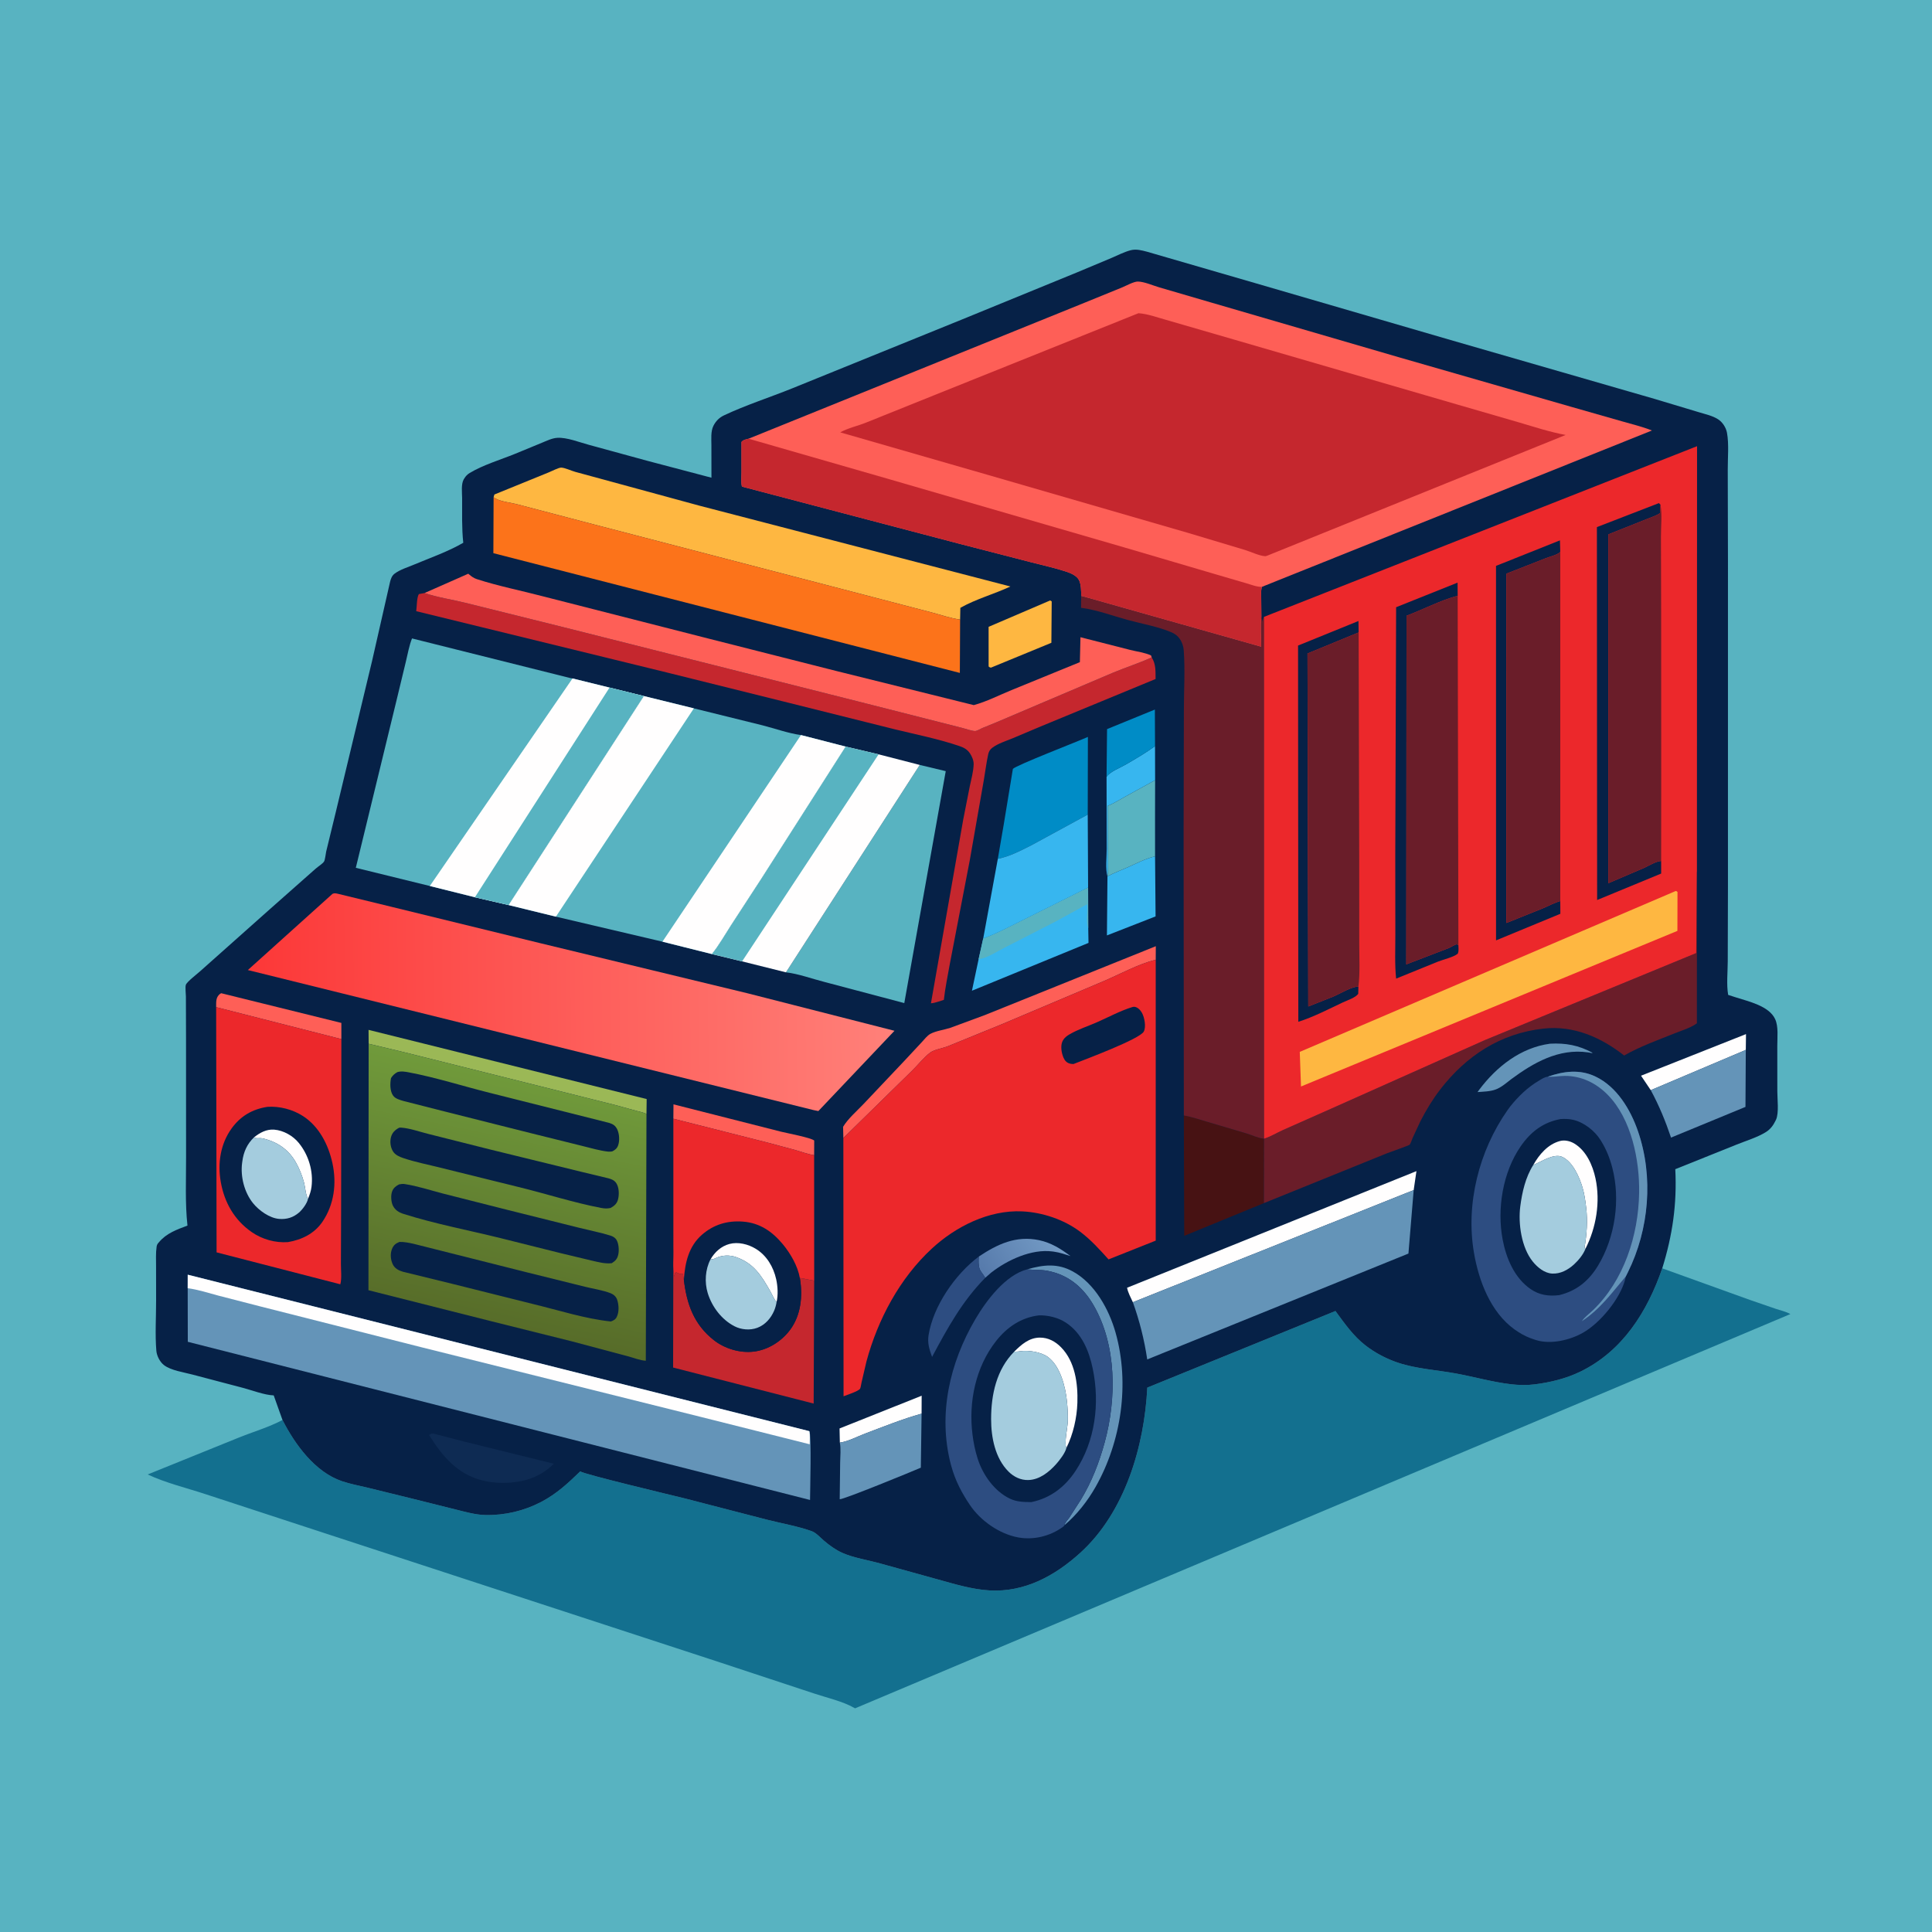 <svg version="1.1" xmlns="http://www.w3.org/2000/svg" style="display: block;" viewBox="0 0 2048 2048" width="1024" height="1024">
<defs>
	<linearGradient id="Gradient1" gradientUnits="userSpaceOnUse" x1="1046.13" y1="1352.13" x2="1110.53" y2="1308.19">
		<stop class="stop0" offset="0" stop-opacity="1" stop-color="rgb(87,123,172)"/>
		<stop class="stop1" offset="1" stop-opacity="1" stop-color="rgb(115,154,196)"/>
	</linearGradient>
	<linearGradient id="Gradient2" gradientUnits="userSpaceOnUse" x1="267.436" y1="1065.39" x2="942.599" y2="1057.72">
		<stop class="stop0" offset="0" stop-opacity="1" stop-color="rgb(252,56,56)"/>
		<stop class="stop1" offset="1" stop-opacity="1" stop-color="rgb(255,128,121)"/>
	</linearGradient>
	<linearGradient id="Gradient3" gradientUnits="userSpaceOnUse" x1="509.693" y1="1403.41" x2="564.223" y2="1143.99">
		<stop class="stop0" offset="0" stop-opacity="1" stop-color="rgb(87,108,41)"/>
		<stop class="stop1" offset="1" stop-opacity="1" stop-color="rgb(112,154,59)"/>
	</linearGradient>
</defs>
<path transform="translate(0,0)" fill="rgb(88,179,193)" d="M -0 -0 L 2048 0 L 2048 2048 L -0 2048 L -0 -0 z"/>
<path transform="translate(0,0)" fill="rgb(19,112,143)" d="M 1762.04 1344.5 L 1855.4 1378.12 L 1882.45 1387.43 C 1887.49 1389.12 1893.24 1390.34 1897.87 1392.96 L 906.383 1810.92 L 905.607 1810.46 C 893.134 1803.32 876.319 1799.67 862.572 1795.04 L 758.158 1760.56 L 344.709 1625.4 L 217.817 1583.86 C 197.896 1577.3 175.431 1571.91 156.564 1562.99 L 251.886 1524.41 C 267.271 1518.11 284.887 1513.01 299.448 1505.26 C 312.659 1531.07 333.821 1560.44 362.531 1570.14 C 371.475 1573.17 380.988 1574.91 390.161 1577.12 L 435 1588.13 L 482.5 1599.99 C 492.867 1602.55 503.88 1605.79 514.604 1606 C 535.155 1606.41 555.46 1601.64 573.704 1592.1 C 589.844 1583.66 602.112 1572.32 615.063 1559.72 C 618.125 1562.62 714.328 1585.5 725.814 1588.36 L 813.184 1610.97 C 828.537 1614.87 845.637 1617.81 860.5 1623.12 C 865.075 1624.75 869.853 1630.15 873.553 1633.3 C 879.212 1638.11 885.763 1642.87 892.535 1645.94 C 904.603 1651.39 920.088 1653.72 933 1657.31 L 994 1674.22 C 1011.77 1679.14 1030.44 1684.85 1048.94 1685.91 C 1086.11 1688.04 1118.26 1670.44 1145.11 1646.08 C 1192.53 1603.07 1213.1 1532.89 1216.18 1470.93 L 1415.62 1389.72 C 1425.26 1402.82 1434.51 1416.19 1447.52 1426.25 C 1457.79 1434.2 1469.97 1440.56 1482.3 1444.63 C 1501.7 1451.04 1523.16 1452.25 1543.25 1455.92 C 1562.74 1459.49 1581.92 1465.03 1601.6 1467.35 C 1609.9 1468.33 1618.83 1468.53 1627.12 1467.45 C 1643.64 1465.31 1659.94 1461.38 1675.02 1454.09 C 1720 1432.34 1746.28 1390.27 1762.04 1344.5 z"/>
<path transform="translate(0,0)" fill="rgb(6,33,71)" d="M 290.149 1479.18 C 280.167 1478.82 266.736 1473.57 257 1471.05 L 203.812 1457.05 C 194.775 1454.63 180.994 1452.73 173.712 1446.98 C 169.43 1443.6 166.18 1437.23 165.729 1431.82 C 164.284 1414.45 165.524 1395.95 165.478 1378.46 L 165.438 1342.49 C 165.445 1335.67 165.019 1328.36 166.012 1321.6 C 166.247 1320 166.729 1318.87 167.768 1317.64 L 168.5 1316.83 C 176.473 1307.24 187.393 1303.44 198.728 1299.16 C 196.116 1275.72 197.297 1250.49 197.241 1226.86 L 197.196 1101.67 L 197.064 1056.31 C 197.052 1053.44 196.175 1046.42 197.006 1043.96 C 198.094 1040.74 209.392 1032.09 212.169 1029.55 L 285.717 964.069 L 334.652 920.791 C 336.761 918.893 342.146 915.479 343.499 913.253 C 344.678 911.312 345.205 905.072 345.762 902.692 L 355.909 861 L 394.446 700.5 L 413.5 616.71 C 414.363 613.349 415.455 610.269 418.314 608.096 C 423.922 603.833 432.54 601.174 439.001 598.465 C 455.899 591.379 475.282 584.589 491.089 575.357 C 489.388 559.725 489.957 543.717 489.871 528 C 489.838 522.074 488.632 513.303 491.581 508.121 L 492.248 507.07 C 493.813 504.556 495.394 502.881 497.96 501.337 C 512.084 492.839 530.662 487.331 546 481.073 L 574.275 469.416 C 579.351 467.351 585.135 464.465 590.649 464.12 C 600.884 463.477 614.154 468.827 624.157 471.514 L 686.488 488.553 L 754.16 506.388 L 754.113 471.83 C 754.105 465.442 753.307 457.36 756.203 451.5 C 758.657 446.534 762.36 442.722 767.358 440.356 C 790.571 429.369 815.908 421.317 839.776 411.666 L 1019.75 338.659 L 1141.83 288.681 L 1178.12 273.489 C 1184.71 270.707 1191.8 266.971 1198.69 265.233 C 1204.52 263.761 1210.22 265.35 1215.87 266.824 L 1330 299.95 L 1537.8 360.469 L 1754.36 422.98 L 1800.59 436.879 C 1807.36 438.985 1815.34 440.613 1821.33 444.51 C 1826.03 447.577 1829.69 453.302 1830.69 458.821 C 1832.87 470.871 1831.41 485.791 1831.49 498.098 L 1831.71 595.402 L 1831.7 939.913 L 1831.48 1019.22 C 1831.45 1030.28 1830.02 1043.89 1831.93 1054.63 L 1839.86 1057.18 C 1853.42 1061.57 1875.29 1066.25 1881.76 1080.37 C 1885.38 1088.28 1883.98 1099.75 1884.01 1108.42 L 1884.04 1156.96 C 1884.03 1164.93 1885.89 1179.7 1882.69 1186.84 L 1882.12 1188 C 1879.82 1192.83 1876.7 1197.03 1872.1 1199.93 C 1863.04 1205.66 1850.77 1209.28 1840.77 1213.34 L 1775.88 1239.4 C 1777.74 1276.31 1772.96 1309.34 1762.04 1344.5 C 1746.28 1390.27 1720 1432.34 1675.02 1454.09 C 1659.94 1461.38 1643.64 1465.31 1627.12 1467.45 C 1618.83 1468.53 1609.9 1468.33 1601.6 1467.35 C 1581.92 1465.03 1562.74 1459.49 1543.25 1455.92 C 1523.16 1452.25 1501.7 1451.04 1482.3 1444.63 C 1469.97 1440.56 1457.79 1434.2 1447.52 1426.25 C 1434.51 1416.19 1425.26 1402.82 1415.62 1389.72 L 1216.18 1470.93 C 1213.1 1532.89 1192.53 1603.07 1145.11 1646.08 C 1118.26 1670.44 1086.11 1688.04 1048.94 1685.91 C 1030.44 1684.85 1011.77 1679.14 994 1674.22 L 933 1657.31 C 920.088 1653.72 904.603 1651.39 892.535 1645.94 C 885.763 1642.87 879.212 1638.11 873.553 1633.3 C 869.853 1630.15 865.075 1624.75 860.5 1623.12 C 845.637 1617.81 828.537 1614.87 813.184 1610.97 L 725.814 1588.36 C 714.328 1585.5 618.125 1562.62 615.063 1559.72 C 602.112 1572.32 589.844 1583.66 573.704 1592.1 C 555.46 1601.64 535.155 1606.41 514.604 1606 C 503.88 1605.79 492.867 1602.55 482.5 1599.99 L 435 1588.13 L 390.161 1577.12 C 380.988 1574.91 371.475 1573.17 362.531 1570.14 C 333.821 1560.44 312.659 1531.07 299.448 1505.26 L 290.149 1479.18 z"/>
<path transform="translate(0,0)" fill="url(#Gradient1)" d="M 1037.55 1332.01 C 1057.33 1318.85 1076.97 1309.53 1101.41 1314.62 C 1114.09 1317.26 1124.57 1323.82 1134.78 1331.49 C 1129.07 1329.66 1123.45 1327.69 1117.5 1326.87 L 1115.79 1326.62 C 1093.48 1323.65 1067.72 1335.66 1050.5 1349.18 L 1044.37 1354.57 C 1042.77 1351.35 1039.97 1348.72 1038.62 1345.5 C 1036.99 1341.59 1037.24 1336.17 1037.55 1332.01 z"/>
<path transform="translate(0,0)" fill="rgb(255,254,254)" d="M 890.278 1529.22 L 889.964 1514.23 L 976.997 1479.52 L 976.923 1498.53 C 956.699 1504.17 936.723 1512.24 917.076 1519.64 C 908.624 1522.82 899.125 1528 890.278 1529.22 z"/>
<path transform="translate(0,0)" fill="rgb(100,148,184)" d="M 1643.07 1106.36 C 1659.71 1105.49 1673.36 1107.96 1688.17 1115.98 L 1687.56 1116.31 L 1683.19 1115.55 C 1652.25 1111.19 1625.53 1126.5 1601.74 1144.13 C 1596.76 1147.98 1591.46 1152.67 1585.5 1154.89 C 1579.58 1157.1 1572.52 1157.16 1566.26 1157.64 L 1567.95 1155.3 C 1586.3 1130.74 1612.03 1110.53 1643.07 1106.36 z"/>
<path transform="translate(0,0)" fill="rgb(55,182,239)" d="M 1224.38 790.937 L 1224.47 827.018 L 1192.14 844.814 C 1186.31 847.978 1180.35 851.878 1174.16 854.256 L 1174.22 891.865 C 1174.21 903.875 1175.25 917.046 1173.96 928.943 C 1171.61 921.071 1173.19 908.462 1173.16 900 L 1172.99 823.481 C 1176.19 818.184 1187.41 813.835 1192.98 810.623 C 1203.72 804.424 1214.33 798.226 1224.38 790.937 z"/>
<path transform="translate(0,0)" fill="rgb(255,254,254)" d="M 1749.87 1155.62 L 1739.56 1140.29 L 1850.83 1096.19 L 1850.62 1112.94 L 1749.87 1155.62 z"/>
<path transform="translate(0,0)" fill="rgb(45,77,129)" d="M 1044.37 1354.57 C 1019.93 1379.36 1004.29 1407.97 988.035 1438.38 C 985.165 1430.55 982.981 1423.76 984.319 1415.36 C 989.268 1384.32 1012.68 1350.63 1037.55 1332.01 C 1037.24 1336.17 1036.99 1341.59 1038.62 1345.5 C 1039.97 1348.72 1042.77 1351.35 1044.37 1354.57 z"/>
<path transform="translate(0,0)" fill="rgb(254,95,87)" d="M 229.119 1067.62 C 229.239 1062.83 228.546 1058.28 232.157 1054.5 C 233.068 1053.55 233.466 1053.41 234.5 1052.85 L 361.86 1084.34 L 361.869 1101.49 L 229.119 1067.62 z"/>
<path transform="translate(0,0)" fill="rgb(0,140,198)" d="M 1172.99 823.481 L 1173.52 772.88 L 1224.21 752.158 L 1224.38 790.937 C 1214.33 798.226 1203.72 804.424 1192.98 810.623 C 1187.41 813.835 1176.19 818.184 1172.99 823.481 z"/>
<path transform="translate(0,0)" fill="rgb(254,95,87)" d="M 713.787 1185.88 L 713.92 1170.65 L 828.068 1199.66 C 834.046 1201.15 859.833 1206.01 863.1 1209.03 L 863.028 1224.54 C 856.301 1223.51 849.551 1220.94 843 1219.06 L 813 1211.02 L 713.787 1185.88 z"/>
<path transform="translate(0,0)" fill="rgb(100,148,184)" d="M 1088.94 1345.53 C 1105.99 1340.67 1120.97 1338.9 1137.13 1347.74 C 1160.49 1360.51 1175.58 1387.88 1182.59 1412.75 C 1197.74 1466.51 1188.7 1527.98 1161.34 1576.24 C 1152.89 1591.14 1141.58 1605.6 1128.47 1616.67 C 1128.74 1614.15 1131.96 1610.97 1133.5 1608.76 L 1145.7 1589.85 C 1157.3 1570.81 1165.08 1550.57 1170.97 1529.12 C 1183.69 1482.74 1183.89 1425.94 1159.09 1383.38 C 1148.89 1365.88 1134.62 1353.05 1114.63 1348.06 L 1113.01 1347.67 C 1105.16 1345.65 1097.81 1346.49 1089.88 1345.64 L 1088.94 1345.53 z"/>
<path transform="translate(0,0)" fill="rgb(254,183,65)" d="M 1113.21 636.5 L 1114.85 637.5 L 1114.5 681.395 L 1050.5 707.718 C 1048.8 707.375 1049.66 707.716 1047.98 706.5 L 1047.96 664.468 L 1113.21 636.5 z"/>
<path transform="translate(0,0)" fill="rgb(55,182,239)" d="M 1173.96 928.943 C 1180.99 925.241 1188.73 922.34 1196.01 919.105 C 1205.5 914.88 1214.24 910.192 1224.42 907.761 L 1224.96 971.43 L 1173.39 991.584 L 1173.96 928.943 z"/>
<path transform="translate(0,0)" fill="rgb(14,43,83)" d="M 454.812 1521.07 C 455.875 1520.6 456.855 1519.86 458 1519.64 C 459.289 1519.39 463.272 1520.73 464.727 1521.05 L 492.965 1528.36 L 587.067 1551.62 C 577.798 1561.09 565.365 1567.63 552.342 1570.03 L 550.5 1570.36 C 537.946 1572.72 524.662 1572.47 512.201 1569.53 C 485.193 1563.16 468.747 1543.68 454.812 1521.07 z"/>
<path transform="translate(0,0)" fill="rgb(88,179,193)" d="M 1174.22 891.865 L 1174.16 854.256 C 1180.35 851.878 1186.31 847.978 1192.14 844.814 L 1224.47 827.018 L 1224.39 866.045 L 1224.42 907.761 C 1214.24 910.192 1205.5 914.88 1196.01 919.105 C 1188.73 922.34 1180.99 925.241 1173.96 928.943 C 1175.25 917.046 1174.21 903.875 1174.22 891.865 z"/>
<path transform="translate(0,0)" fill="rgb(155,184,86)" d="M 390.792 1106.44 L 390.679 1091.71 L 685.5 1165.04 L 685.293 1180.81 C 682.502 1179.32 678.214 1178.56 675.122 1177.67 L 651.75 1171.26 L 537.242 1142.6 L 428.066 1115.32 L 390.792 1106.44 z"/>
<path transform="translate(0,0)" fill="rgb(100,148,184)" d="M 890.278 1529.22 C 899.125 1528 908.624 1522.82 917.076 1519.64 C 936.723 1512.24 956.699 1504.17 976.923 1498.53 L 976.112 1555.8 C 967.844 1559.45 893.576 1589.89 890.117 1589.24 L 890.606 1550.2 C 890.681 1543.64 891.559 1535.63 890.278 1529.22 z"/>
<path transform="translate(0,0)" fill="rgb(254,95,87)" d="M 893.991 1206.34 L 893.712 1194.46 C 898.906 1185.8 908.533 1177.53 915.532 1170.14 L 958.729 1124.47 L 977.011 1104.86 C 979.676 1102.03 982.825 1097.78 986.278 1095.92 C 992.177 1092.74 1000.88 1091.69 1007.36 1089.55 L 1044 1076.02 L 1225.2 1003.01 L 1225.12 1017.32 C 1206.37 1022.02 1187.79 1032.43 1170 1040.01 L 1061.67 1085.85 L 1004.72 1109.07 C 999.454 1111.15 990.473 1112.55 986.182 1115.7 C 979.331 1120.73 972.792 1129.24 966.502 1135.3 L 893.991 1206.34 z"/>
<path transform="translate(0,0)" fill="rgb(100,148,184)" d="M 1749.87 1155.62 L 1850.62 1112.94 L 1850.27 1173.36 L 1771.37 1205.89 C 1765.43 1188.33 1758.73 1171.95 1749.87 1155.62 z"/>
<path transform="translate(0,0)" fill="rgb(255,254,254)" d="M 1200.89 1380.4 C 1198.73 1375.73 1195.66 1370.09 1194.75 1365.06 L 1501.49 1241.44 L 1498.56 1261.53 L 1200.89 1380.4 z"/>
<path transform="translate(0,0)" fill="rgb(55,182,239)" d="M 1153.44 940.76 L 1153.57 983.785 L 1153.86 999.515 L 1030.3 1050.21 L 1037.35 1016.85 L 1042.25 994.854 C 1054.88 990.28 1066.68 984.079 1078.68 978.103 L 1153.44 940.76 z"/>
<path transform="translate(0,0)" fill="rgb(88,179,193)" d="M 1153.44 940.76 L 1153.57 983.785 L 1153.23 982.941 C 1151.06 975.933 1153.33 966.031 1152.42 958.501 L 1119.88 976.397 L 1064.12 1004.96 C 1056.33 1008.87 1046.9 1015.35 1038.4 1016.64 L 1037.35 1016.85 L 1042.25 994.854 C 1054.88 990.28 1066.68 984.079 1078.68 978.103 L 1153.44 940.76 z"/>
<path transform="translate(0,0)" fill="rgb(0,140,198)" d="M 1063.98 874.118 L 1073.7 815.058 C 1077.39 811.066 1142.16 786.135 1153.21 781.163 L 1153.11 829.478 L 1153.05 863.494 L 1093.19 896.066 C 1081.69 901.826 1070.45 907.818 1057.74 910.402 L 1063.98 874.118 z"/>
<path transform="translate(0,0)" fill="rgb(55,182,239)" d="M 1057.74 910.402 C 1070.45 907.818 1081.69 901.826 1093.19 896.066 L 1153.05 863.494 L 1153.44 940.76 L 1078.68 978.103 C 1066.68 984.079 1054.88 990.28 1042.25 994.854 L 1057.74 910.402 z"/>
<path transform="translate(0,0)" fill="rgb(71,18,19)" d="M 1254.92 1182.47 C 1263.31 1183.88 1271.51 1186.79 1279.67 1189.15 L 1321.48 1201.53 C 1327.33 1203.29 1333.91 1206.57 1339.95 1207.07 L 1339.82 1275.35 L 1255.34 1310.04 L 1254.92 1182.47 z"/>
<path transform="translate(0,0)" fill="rgb(197,39,46)" d="M 863.071 1357.59 L 862.516 1487.84 L 713.524 1449.65 L 713.803 1322.73 C 714.301 1331.99 712.655 1344.32 714.803 1353.07 L 715.553 1349.27 C 717.731 1348.67 716.546 1348.65 718.847 1349.65 C 720.699 1350.45 721.964 1350.62 724 1350.5 C 724.235 1352.52 724.382 1354.51 724.928 1356.47 C 727.887 1382.23 735.596 1404.1 756.789 1420.67 C 768.308 1429.68 784.478 1434.52 799.061 1432.75 C 814.305 1430.9 828.625 1421.74 837.664 1409.49 C 848.932 1394.23 850.997 1374.31 848.083 1356 L 847.851 1354.64 L 863.071 1357.59 z"/>
<path transform="translate(0,0)" fill="rgb(6,33,71)" d="M 724.928 1356.47 C 726.163 1338.57 730.005 1321.16 744.123 1308.86 C 756.588 1298 771.116 1293.73 787.471 1294.95 C 805.415 1296.29 818.687 1305.48 829.857 1318.97 C 837.971 1328.78 845.634 1341.96 847.851 1354.64 L 848.083 1356 C 850.997 1374.31 848.932 1394.23 837.664 1409.49 C 828.625 1421.74 814.305 1430.9 799.061 1432.75 C 784.478 1434.52 768.308 1429.68 756.789 1420.67 C 735.596 1404.1 727.887 1382.23 724.928 1356.47 z"/>
<path transform="translate(0,0)" fill="rgb(255,254,254)" d="M 753.158 1335.02 C 757.555 1327.32 764.515 1320.97 773.262 1318.65 C 782.525 1316.2 793.102 1318.88 801.106 1323.76 C 812.764 1330.86 819.85 1342.98 822.779 1356 C 824.459 1363.47 824.956 1372.75 823.218 1380.21 C 820.361 1377.1 818.647 1372.52 816.56 1368.84 C 807.21 1352.33 799.061 1339.18 780.38 1332.62 C 773.369 1330.16 765.729 1330.4 758.983 1333.53 C 757.488 1334.23 756.355 1334.71 754.697 1334.89 L 753.158 1335.02 z"/>
<path transform="translate(0,0)" fill="rgb(164,204,222)" d="M 753.158 1335.02 L 754.697 1334.89 C 756.355 1334.71 757.488 1334.23 758.983 1333.53 C 765.729 1330.4 773.369 1330.16 780.38 1332.62 C 799.061 1339.18 807.21 1352.33 816.56 1368.84 C 818.647 1372.52 820.361 1377.1 823.218 1380.21 C 822.679 1383.41 821.899 1386.42 820.611 1389.42 C 817.168 1397.43 811.162 1404.36 802.856 1407.5 C 795.129 1410.43 785.764 1409.6 778.513 1405.85 C 764.907 1398.82 754.625 1385.13 750.205 1370.67 C 746.723 1359.27 747.591 1345.57 753.158 1335.02 z"/>
<path transform="translate(0,0)" fill="rgb(236,40,43)" d="M 713.787 1185.88 L 813 1211.02 L 843 1219.06 C 849.551 1220.94 856.301 1223.51 863.028 1224.54 L 863.071 1357.59 L 847.851 1354.64 C 845.634 1341.96 837.971 1328.78 829.857 1318.97 C 818.687 1305.48 805.415 1296.29 787.471 1294.95 C 771.116 1293.73 756.588 1298 744.123 1308.86 C 730.005 1321.16 726.163 1338.57 724.928 1356.47 C 724.382 1354.51 724.235 1352.52 724 1350.5 C 721.964 1350.62 720.699 1350.45 718.847 1349.65 C 716.546 1348.65 717.731 1348.67 715.553 1349.27 L 714.803 1353.07 C 712.655 1344.32 714.301 1331.99 713.803 1322.73 L 713.787 1185.88 z"/>
<path transform="translate(0,0)" fill="rgb(100,148,184)" d="M 1200.89 1380.4 L 1498.56 1261.53 L 1493 1328.83 L 1216.11 1441.05 C 1213.06 1420.29 1207.96 1400.15 1200.89 1380.4 z"/>
<path transform="translate(0,0)" fill="rgb(88,179,193)" d="M 974.97 810.859 L 1002.53 817.45 L 958.582 1063.31 L 874 1040.92 C 860.917 1037.61 846.43 1032.23 833.137 1030.71 L 974.97 810.859 z"/>
<path transform="translate(0,0)" fill="rgb(255,254,254)" d="M 896.37 791.388 L 931.369 799.623 L 974.97 810.859 L 833.137 1030.71 L 786.648 1019.11 L 754.496 1011.31 C 762.046 1002.06 768.251 990.95 774.759 980.903 L 807.504 930.581 L 896.37 791.388 z"/>
<path transform="translate(0,0)" fill="rgb(88,179,193)" d="M 896.37 791.388 L 931.369 799.623 L 786.648 1019.11 L 754.496 1011.31 C 762.046 1002.06 768.251 990.95 774.759 980.903 L 807.504 930.581 L 896.37 791.388 z"/>
<path transform="translate(0,0)" fill="rgb(197,39,46)" d="M 1220.82 696.859 C 1225.44 703.949 1224.84 711.612 1224.97 719.765 L 1103.76 769.817 L 1073.23 782.698 C 1066.23 785.566 1057.85 788.145 1051.8 792.717 C 1049.46 794.48 1048.2 796.66 1047.56 799.5 C 1045.56 808.505 1044.48 817.888 1042.88 826.985 L 1028.02 911.812 L 1006.63 1022.97 C 1004.46 1035.28 1001.9 1047.47 1000.52 1059.91 C 996.238 1061.11 991.249 1063.3 986.84 1063.52 L 1021.11 868.5 L 1028.01 833.535 C 1029.61 826.074 1031.82 817.999 1032.11 810.363 C 1032.26 806.392 1030.47 802.082 1028.32 798.794 C 1025.55 794.566 1022.03 792.585 1017.34 790.968 C 995.348 783.381 971.121 778.626 948.5 773.084 L 836.295 745.041 L 702.1 711.665 L 441.214 647.872 C 441.924 643.096 441.722 633.436 443.99 629.763 L 450.072 628.626 C 463.547 633.258 479.037 635.479 493 638.941 L 595.651 664.445 L 908.554 743.301 L 1019.24 771.427 C 1022.46 772.173 1031.1 775.281 1034.11 774.91 C 1035.87 774.693 1039.3 772.608 1041.04 771.857 L 1055.92 765.783 L 1179.26 713.322 C 1192.97 707.569 1207.34 703.056 1220.82 696.859 z"/>
<path transform="translate(0,0)" fill="rgb(254,95,87)" d="M 450.072 628.626 L 496.375 608.178 L 497.229 608.905 C 499.886 611.131 502.185 612.841 505.5 613.916 C 528.28 621.305 552.537 626.071 575.755 632.187 L 750.553 676.799 L 886.467 711.261 L 1032.24 747.448 C 1045.7 743.816 1059.31 736.816 1072.27 731.521 L 1144.71 701.918 L 1145.33 675.479 L 1197.92 688.909 C 1205 690.721 1213.61 691.732 1220.15 694.794 L 1220.82 696.859 C 1207.34 703.056 1192.97 707.569 1179.26 713.322 L 1055.92 765.783 L 1041.04 771.857 C 1039.3 772.608 1035.87 774.693 1034.11 774.91 C 1031.1 775.281 1022.46 772.173 1019.24 771.427 L 908.554 743.301 L 595.651 664.445 L 493 638.941 C 479.037 635.479 463.547 633.258 450.072 628.626 z"/>
<path transform="translate(0,0)" fill="rgb(106,29,41)" d="M 1339.95 1207.07 C 1346.92 1204.94 1353.5 1200.8 1360.19 1197.81 L 1411.86 1174.9 L 1574.07 1102.53 L 1798.06 1010.31 L 1798.7 924.749 L 1798.81 923.486 L 1798.76 1084.76 C 1792.02 1089.71 1782.15 1092.57 1774.36 1095.71 C 1756.54 1102.89 1738.38 1109.33 1721.66 1118.9 C 1697.17 1099.57 1668.05 1086.82 1636.18 1090.35 C 1590.69 1095.38 1554.36 1119.07 1526.75 1154.82 C 1518.69 1165.25 1511.74 1176.75 1505.72 1188.47 L 1497.46 1206.21 C 1496.7 1207.94 1495.41 1212.19 1494.25 1213.48 C 1493.53 1214.28 1473.08 1221.4 1470.26 1222.52 L 1339.82 1275.35 L 1339.95 1207.07 z"/>
<path transform="translate(0,0)" fill="rgb(254,183,65)" d="M 523.238 527.043 L 524.075 524.2 L 581.913 500.644 C 584.779 499.525 591.953 495.717 594.807 495.69 C 598.418 495.656 606.085 499.215 609.925 500.226 L 741.48 536.052 L 1071.07 621.702 C 1053.78 629.805 1034.58 634.946 1018.02 644.328 L 1017.76 656.787 C 1007.51 655.43 997.257 651.697 987.229 649.112 L 915.639 630.431 L 627.533 555.394 L 548.514 534.636 C 541.68 532.809 528.214 531.541 523.238 527.043 z"/>
<path transform="translate(0,0)" fill="rgb(252,115,26)" d="M 523.238 527.043 C 528.214 531.541 541.68 532.809 548.514 534.636 L 627.533 555.394 L 915.639 630.431 L 987.229 649.112 C 997.257 651.697 1007.51 655.43 1017.76 656.787 L 1017.48 713.321 L 522.988 586.382 L 523.238 527.043 z"/>
<path transform="translate(0,0)" fill="rgb(236,40,43)" d="M 229.119 1067.62 L 361.869 1101.49 L 361.579 1285.58 L 361.387 1339.99 C 361.351 1346.23 362.431 1355.52 360.742 1361.4 L 229.583 1327.56 L 229.119 1067.62 z"/>
<path transform="translate(0,0)" fill="rgb(6,33,71)" d="M 283.446 1173.3 C 296.383 1172.4 310.307 1176.06 321.171 1183.07 C 338.334 1194.15 348.164 1213.57 352.389 1233 C 357.044 1254.41 354.287 1276.8 341.801 1295.14 C 333.23 1307.73 319.894 1314.2 305.239 1316.69 C 291.899 1317.66 278 1313.77 266.969 1306.16 C 248.426 1293.37 237.841 1274.66 234.017 1252.85 C 230.565 1233.15 233.667 1212.57 245.508 1196.19 C 255.034 1183.02 267.5 1175.79 283.446 1173.3 z"/>
<path transform="translate(0,0)" fill="rgb(255,254,254)" d="M 269.244 1205.68 C 275.357 1200.72 282.498 1196.82 290.675 1197.47 C 300.466 1198.26 310.528 1203.93 316.701 1211.53 C 327.211 1224.45 332.271 1241.5 330.223 1258.06 C 329.658 1262.63 328.267 1266.57 326.503 1270.81 C 323.988 1266.76 323.598 1258.52 322.29 1253.6 C 320.32 1246.2 317.387 1238.83 313.626 1232.16 C 305.824 1218.32 293.56 1210.17 278.221 1206.68 C 275.545 1206.07 272.583 1207 270.256 1206.15 L 269.244 1205.68 z"/>
<path transform="translate(0,0)" fill="rgb(164,204,222)" d="M 269.244 1205.68 L 270.256 1206.15 C 272.583 1207 275.545 1206.07 278.221 1206.68 C 293.56 1210.17 305.824 1218.32 313.626 1232.16 C 317.387 1238.83 320.32 1246.2 322.29 1253.6 C 323.598 1258.52 323.988 1266.76 326.503 1270.81 C 325.624 1275.52 320.44 1282.38 316.934 1285.38 C 310.837 1290.6 303.997 1292.73 296 1292.1 C 285.766 1291.31 274.418 1283.15 268.151 1275.33 C 259.005 1263.92 254.787 1247.34 256.635 1232.92 L 256.896 1231 C 258.176 1221.11 261.938 1212.62 269.244 1205.68 z"/>
<path transform="translate(0,0)" fill="rgb(45,77,129)" d="M 1128.47 1616.67 C 1127.54 1618.04 1127.96 1617.67 1126.61 1618.65 C 1113.19 1628.42 1095.76 1632.71 1079.42 1629.75 C 1059.54 1626.15 1039.37 1612.07 1028.14 1595.37 C 1019.4 1582.38 1012.74 1569.68 1008.53 1554.5 L 1007.93 1552.37 C 994.097 1499.36 1006.64 1444.7 1034.01 1398.22 C 1045.54 1378.65 1065.7 1351.62 1088.94 1345.53 L 1089.88 1345.64 C 1097.81 1346.49 1105.16 1345.65 1113.01 1347.67 L 1114.63 1348.06 C 1134.62 1353.05 1148.89 1365.88 1159.09 1383.38 C 1183.89 1425.94 1183.69 1482.74 1170.97 1529.12 C 1165.08 1550.57 1157.3 1570.81 1145.7 1589.85 L 1133.5 1608.76 C 1131.96 1610.97 1128.74 1614.15 1128.47 1616.67 z"/>
<path transform="translate(0,0)" fill="rgb(6,33,71)" d="M 1101.37 1394.32 C 1111.06 1394.1 1121.83 1396.72 1129.94 1402.08 C 1146.73 1413.17 1154.42 1431.88 1158.36 1450.87 C 1166 1487.68 1161.07 1527.55 1140.05 1559.34 C 1128.77 1576.39 1113.33 1588.16 1093.2 1592.31 C 1085.21 1592.18 1077.89 1592.16 1070.5 1588.62 C 1053.96 1580.7 1041.65 1563.13 1036.28 1545.97 C 1033.65 1537.58 1032 1529.52 1030.9 1520.79 C 1026.52 1486.17 1034.13 1449.12 1056.01 1421.39 C 1067.62 1406.66 1082.62 1396.58 1101.37 1394.32 z"/>
<path transform="translate(0,0)" fill="rgb(255,254,254)" d="M 1075.16 1432.75 C 1082.74 1425.26 1090.89 1418.01 1102.21 1417.92 C 1111.12 1417.85 1118.66 1421.94 1124.79 1428.2 C 1139.66 1443.38 1142.72 1466.7 1142.07 1486.93 C 1141.56 1503.04 1137.62 1520.34 1130.43 1534.81 C 1127.88 1529.91 1131.8 1512.76 1131.93 1506.45 C 1132.09 1499.35 1131.73 1492.55 1131.01 1485.49 C 1129.42 1469.96 1124 1448.22 1110.88 1438.5 C 1103.72 1433.2 1090.18 1431.02 1081.49 1432.34 C 1079.85 1432.58 1078.4 1432.81 1076.74 1432.78 L 1075.16 1432.75 z"/>
<path transform="translate(0,0)" fill="rgb(164,204,222)" d="M 1075.16 1432.75 L 1076.74 1432.78 C 1078.4 1432.81 1079.85 1432.58 1081.49 1432.34 C 1090.18 1431.02 1103.72 1433.2 1110.88 1438.5 C 1124 1448.22 1129.42 1469.96 1131.01 1485.49 C 1131.73 1492.55 1132.09 1499.35 1131.93 1506.45 C 1131.8 1512.76 1127.88 1529.91 1130.43 1534.81 C 1129.34 1540.03 1123.15 1548 1119.61 1551.97 C 1112 1560.48 1101.94 1568.58 1090.03 1568.9 C 1081.97 1569.11 1074.68 1565.55 1069.07 1559.94 C 1054.85 1545.7 1050.6 1523.65 1050.62 1504.2 C 1050.64 1478.26 1056.32 1451.72 1075.16 1432.75 z"/>
<path transform="translate(0,0)" fill="rgb(45,77,129)" d="M 1640.63 1141.38 C 1657.34 1135.52 1674.51 1133.24 1691.12 1141.11 C 1713.93 1151.9 1728.44 1176.22 1736.34 1199.22 C 1752.94 1247.56 1748.19 1303.16 1725.62 1348.67 L 1723.46 1353 L 1722.76 1356.17 C 1717.4 1376.76 1696.33 1402.41 1677.94 1412.8 C 1664.16 1420.59 1644.17 1425.32 1628.63 1420.65 L 1627 1420.13 C 1620.79 1418.21 1614.58 1415.38 1609.17 1411.75 L 1608 1410.95 L 1605.46 1409.26 C 1580.07 1390.95 1567.56 1357.79 1562.46 1328.03 C 1553.56 1276.08 1567.85 1219.91 1597.91 1177 L 1600.76 1173.07 C 1609.23 1162.47 1619.31 1152.59 1631.08 1145.71 C 1634.26 1143.85 1636.86 1141.8 1640.63 1141.38 z"/>
<path transform="translate(0,0)" fill="rgb(100,148,184)" d="M 1640.63 1141.38 C 1657.34 1135.52 1674.51 1133.24 1691.12 1141.11 C 1713.93 1151.9 1728.44 1176.22 1736.34 1199.22 C 1752.94 1247.56 1748.19 1303.16 1725.62 1348.67 L 1723.46 1353 C 1708.36 1370.67 1696.61 1387.45 1676.83 1400.54 C 1679.66 1396.29 1684.79 1392.54 1688.5 1388.98 C 1721.51 1357.33 1736.76 1309.52 1737.55 1264.58 C 1738.16 1229.98 1729.42 1186.15 1704.3 1160.6 C 1692.07 1148.15 1676.48 1140.45 1658.78 1140.49 C 1653.38 1140.5 1648.02 1141.54 1642.65 1141.44 L 1640.63 1141.38 z"/>
<path transform="translate(0,0)" fill="rgb(6,33,71)" d="M 1654.35 1186.23 C 1658.82 1185.97 1663.11 1186.04 1667.5 1187.04 C 1678.93 1189.62 1690.38 1198.56 1696.58 1208.42 L 1697.34 1209.67 C 1702.78 1218.45 1706.49 1227.82 1709.09 1237.8 C 1717.95 1271.8 1712.12 1311.67 1693.92 1341.72 C 1684.17 1357.82 1671.14 1368.47 1652.76 1372.9 C 1641.68 1374.21 1631.85 1372.91 1622.55 1366.5 C 1605.4 1354.69 1596.64 1333.9 1592.88 1314.04 C 1586.72 1281.54 1592.93 1242.89 1611.85 1215.35 C 1622.42 1199.95 1635.69 1189.63 1654.35 1186.23 z"/>
<path transform="translate(0,0)" fill="rgb(255,254,254)" d="M 1625.32 1234.95 C 1631.6 1223.82 1640.79 1212.95 1653.66 1209.52 C 1658.69 1208.18 1664.45 1209.56 1668.84 1212.2 C 1681.52 1219.83 1688.32 1235.25 1691.29 1249.14 C 1696.6 1274 1692.1 1301.25 1680.64 1323.78 L 1679.67 1322.55 C 1682.04 1308.62 1683.12 1294.1 1681.39 1280.01 C 1680.51 1272.83 1679.62 1265.83 1677.54 1258.86 C 1674.23 1247.74 1667.36 1231.79 1656.21 1226.43 C 1647.26 1222.13 1633.63 1231.6 1625.32 1234.95 z"/>
<path transform="translate(0,0)" fill="rgb(164,204,222)" d="M 1625.32 1234.95 C 1633.63 1231.6 1647.26 1222.13 1656.21 1226.43 C 1667.36 1231.79 1674.23 1247.74 1677.54 1258.86 C 1679.62 1265.83 1680.51 1272.83 1681.39 1280.01 C 1683.12 1294.1 1682.04 1308.62 1679.67 1322.55 L 1680.64 1323.78 C 1678.38 1329.82 1673.24 1336 1668.5 1340.35 C 1662.18 1346.14 1654 1350.57 1645.2 1350.03 C 1637.06 1349.53 1629.68 1343.38 1624.73 1337.24 C 1612.82 1322.45 1609.19 1297.17 1611.56 1278.82 C 1613.52 1263.71 1617.07 1247.99 1625.32 1234.95 z"/>
<path transform="translate(0,0)" fill="rgb(106,29,41)" d="M 1146.08 631.692 L 1147.87 632.065 L 1336.92 685.523 C 1336.88 675.192 1335.97 663.815 1337.1 653.603 L 1338.35 659 C 1338.38 657.368 1338.47 656.556 1339.23 655.055 L 1339.87 653.906 L 1339.95 1207.07 C 1333.91 1206.57 1327.33 1203.29 1321.48 1201.53 L 1279.67 1189.15 C 1271.51 1186.79 1263.31 1183.88 1254.92 1182.47 L 1254.67 883.927 L 1254.97 752.742 C 1254.99 731.877 1256.33 710.194 1254.83 689.471 C 1254.52 685.14 1253.04 680.659 1250.5 677.101 C 1248.19 673.859 1245.4 671.793 1241.77 670.249 C 1227.48 664.184 1210.58 661.29 1195.57 657.2 C 1179.75 652.89 1163.55 646.768 1147.32 644.505 L 1145.97 644.325 L 1146.08 631.692 z"/>
<path transform="translate(0,0)" fill="rgb(100,148,184)" d="M 198.964 1365.54 L 198.993 1351.24 L 857.959 1517.09 C 860.389 1520.77 858.696 1581.26 858.679 1590.03 L 199.073 1422.37 L 198.964 1365.54 z"/>
<path transform="translate(0,0)" fill="rgb(255,254,254)" d="M 198.964 1365.54 L 198.993 1351.24 L 857.959 1517.09 C 858.797 1521.54 858.338 1526.46 858.307 1531 L 742.358 1501.85 L 447.432 1428.31 L 275.088 1384.64 L 231.497 1373.41 C 220.824 1370.53 209.913 1367.01 198.964 1365.54 z"/>
<path transform="translate(0,0)" fill="rgb(88,179,193)" d="M 455.634 939.191 L 377.175 919.914 L 419.967 743.916 L 430.268 701.21 C 432.22 693.102 433.7 684.511 436.757 676.766 L 605.045 718.905 L 606.889 719.184 L 646.137 728.862 L 682.618 737.872 L 539.179 959.42 L 503.417 951.124 L 455.634 939.191 z"/>
<path transform="translate(0,0)" fill="rgb(255,254,254)" d="M 455.634 939.191 L 606.889 719.184 L 646.137 728.862 L 682.618 737.872 L 539.179 959.42 L 503.417 951.124 L 455.634 939.191 z"/>
<path transform="translate(0,0)" fill="rgb(88,179,193)" d="M 646.137 728.862 L 682.618 737.872 L 539.179 959.42 L 503.417 951.124 L 646.137 728.862 z"/>
<path transform="translate(0,0)" fill="rgb(88,179,193)" d="M 682.618 737.872 L 735.534 750.895 L 808.426 768.922 C 821.56 772.282 835.7 777.38 849.076 779.196 L 896.37 791.388 L 807.504 930.581 L 774.759 980.903 C 768.251 990.95 762.046 1002.06 754.496 1011.31 L 702.225 998.207 L 589.286 971.692 L 539.179 959.42 L 682.618 737.872 z"/>
<path transform="translate(0,0)" fill="rgb(255,254,254)" d="M 849.076 779.196 L 896.37 791.388 L 807.504 930.581 L 774.759 980.903 C 768.251 990.95 762.046 1002.06 754.496 1011.31 L 702.225 998.207 L 849.076 779.196 z"/>
<path transform="translate(0,0)" fill="rgb(255,254,254)" d="M 682.618 737.872 L 735.534 750.895 L 589.286 971.692 L 539.179 959.42 L 682.618 737.872 z"/>
<path transform="translate(0,0)" fill="url(#Gradient2)" d="M 352.473 947.5 C 354.566 946.532 356.147 947.03 358.312 947.475 L 414.193 961.066 L 571.488 999.519 L 792.585 1052.97 L 948.181 1092.68 L 867.5 1177.77 L 862.62 1176.79 L 262.721 1028.29 L 352.473 947.5 z"/>
<path transform="translate(0,0)" fill="url(#Gradient3)" d="M 390.792 1106.44 L 428.066 1115.32 L 537.242 1142.6 L 651.75 1171.26 L 675.122 1177.67 C 678.214 1178.56 682.502 1179.32 685.293 1180.81 L 684.579 1442.44 C 678.415 1442.12 671.384 1439.2 665.317 1437.62 L 605.448 1421.7 L 519.477 1400.24 L 390.573 1367.68 L 390.792 1106.44 z"/>
<path transform="translate(0,0)" fill="rgb(6,33,71)" d="M 423.041 1255.5 C 425.1 1255.1 426.883 1254.83 428.982 1255.15 C 442.621 1257.21 456.704 1261.89 470.086 1265.34 L 537.43 1282.4 L 614.363 1301.6 C 625.116 1304.29 636.341 1306.47 646.912 1309.72 C 649.743 1310.59 652.169 1311.97 653.684 1314.61 C 655.884 1318.45 656.329 1325.25 655.486 1329.46 C 654.53 1334.24 652.554 1336.5 648.5 1339.04 C 641.416 1339.9 634.269 1337.86 627.406 1336.32 L 594.32 1328.4 L 530.403 1312.41 C 496.576 1304.05 461.323 1297.41 428.119 1286.92 C 422.977 1285.3 418.829 1282.9 416.417 1277.91 C 414.522 1273.98 414.122 1267.11 415.653 1262.99 C 417.053 1259.24 419.601 1257.28 423.041 1255.5 z"/>
<path transform="translate(0,0)" fill="rgb(6,33,71)" d="M 423.389 1316.5 C 428.508 1316.37 433.344 1317.36 438.314 1318.46 L 559.5 1348.97 L 620.228 1364.03 C 629.038 1366.22 638.89 1367.6 647.326 1370.89 C 650.336 1372.07 653.09 1374.45 654.158 1377.59 C 656.037 1383.09 656.447 1390.67 653.79 1396 C 652.382 1398.83 650.327 1399.8 647.5 1400.82 C 620.029 1397.96 592.028 1388.81 565.165 1382.36 L 481.602 1361.45 L 427 1348.07 C 422.438 1346.74 418.434 1344.53 416.291 1340.09 C 414.017 1335.37 413.525 1329.11 415.429 1324.2 C 417.088 1319.93 419.243 1318.22 423.389 1316.5 z"/>
<path transform="translate(0,0)" fill="rgb(6,33,71)" d="M 421.195 1136.5 C 425.316 1135.26 429.359 1135.98 433.492 1136.76 C 462.258 1142.19 490.707 1151.39 519.125 1158.45 L 619.649 1183.74 L 645.473 1190.25 C 649.772 1191.55 652.305 1193.09 654.315 1197.22 C 656.553 1201.83 656.998 1209.17 655.287 1214.01 C 654.085 1217.41 652.186 1218.86 649.102 1220.5 C 647.703 1220.73 646.425 1220.94 645 1220.8 C 636.031 1219.94 626.312 1216.92 617.543 1214.82 L 562.499 1201.15 L 470.5 1178.01 L 427.594 1167.07 C 423.891 1165.94 419.233 1164.78 416.799 1161.53 C 413.226 1156.77 413.385 1148.32 414.5 1142.78 C 416.52 1139.74 418.062 1138.34 421.195 1136.5 z"/>
<path transform="translate(0,0)" fill="rgb(6,33,71)" d="M 422.971 1195.5 C 423.796 1195.35 424.135 1195.25 425.066 1195.32 C 434.36 1195.94 444.633 1199.67 453.673 1201.92 L 519.526 1218.49 L 615.952 1242.09 L 645.155 1249.11 C 648.379 1250.04 651.159 1251.12 653.149 1253.99 C 656.305 1258.55 656.485 1266.21 655.154 1271.38 C 653.965 1275.99 651.253 1278.24 647.264 1280.5 C 643.697 1281.27 640.809 1281.13 637.253 1280.46 C 607.752 1274.84 578.26 1265.21 549 1258.12 L 466.778 1237.79 C 453.791 1234.51 440.2 1231.92 427.522 1227.62 C 423.431 1226.24 418.96 1224.33 416.584 1220.52 C 413.919 1216.25 413.186 1210.42 414.427 1205.55 C 415.667 1200.69 418.729 1197.81 422.971 1195.5 z"/>
<path transform="translate(0,0)" fill="rgb(236,40,43)" d="M 893.991 1206.34 L 966.502 1135.3 C 972.792 1129.24 979.331 1120.73 986.182 1115.7 C 990.473 1112.55 999.454 1111.15 1004.72 1109.07 L 1061.67 1085.85 L 1170 1040.01 C 1187.79 1032.43 1206.37 1022.02 1225.12 1017.32 L 1225.12 1315.11 L 1175.1 1335.01 C 1165.65 1324.54 1156.45 1314.31 1145.14 1305.77 C 1127.85 1292.74 1105.03 1285.1 1083.48 1284.11 C 1048.27 1282.48 1013.19 1300.1 987.855 1323.49 C 953.711 1355.01 930.471 1398.7 918.459 1443.28 L 913.261 1465.51 C 912.952 1466.82 912.334 1471.28 911.656 1472.2 C 909.685 1474.88 897.572 1478.77 894.204 1480.11 L 893.991 1206.34 z"/>
<path transform="translate(0,0)" fill="rgb(6,33,71)" d="M 1200.39 1067.5 C 1201.07 1067.36 1201.85 1067.15 1202.56 1067.24 C 1206.01 1067.64 1208.96 1070.79 1210.55 1073.7 C 1213.19 1078.52 1215.12 1088.43 1212.45 1093.5 C 1208.26 1101.46 1149.79 1123.24 1137.95 1127.91 C 1135.92 1127.85 1133.98 1127.67 1132.14 1126.73 C 1128.94 1125.1 1127.38 1121.81 1126.38 1118.54 C 1124.88 1113.66 1124.15 1107.33 1126.82 1102.72 C 1128.38 1100.03 1130.88 1098.14 1133.51 1096.58 C 1142.43 1091.28 1153.23 1087.85 1162.75 1083.66 C 1175.11 1078.23 1187.47 1071.47 1200.39 1067.5 z"/>
<path transform="translate(0,0)" fill="rgb(254,95,87)" d="M 793.542 465.033 L 1149.18 321.111 L 1189.64 304.613 C 1193.75 302.902 1201.84 298.443 1206.12 298.458 C 1212.74 298.48 1222.31 302.701 1228.91 304.627 L 1285 321.018 L 1482.6 378.634 L 1665 431.088 L 1719.24 446.577 C 1729.87 449.61 1740.85 452.267 1751.15 456.337 L 1337.86 622.015 C 1336.39 625.585 1336.92 629.611 1336.94 633.406 L 1337.1 653.603 C 1335.97 663.815 1336.88 675.192 1336.92 685.523 L 1147.87 632.065 L 1146.08 631.692 C 1146.13 626.744 1146.09 619.051 1143.63 614.624 C 1141.03 609.963 1134.79 607.46 1130 605.882 C 1117.93 601.903 1105.26 599.206 1092.96 596.002 L 1018.04 576.682 L 786.482 515.81 C 785.354 511.273 786.034 505.255 786.026 500.539 L 786.008 468.5 C 788.155 466.038 790.448 465.932 793.542 465.033 z"/>
<path transform="translate(0,0)" fill="rgb(197,39,46)" d="M 1146.08 631.692 C 1146.13 626.744 1146.09 619.051 1143.63 614.624 C 1141.03 609.963 1134.79 607.46 1130 605.882 C 1117.93 601.903 1105.26 599.206 1092.96 596.002 L 1018.04 576.682 L 786.482 515.81 C 785.354 511.273 786.034 505.255 786.026 500.539 L 786.008 468.5 C 788.155 466.038 790.448 465.932 793.542 465.033 L 821.536 473.106 L 941.279 507.574 L 1191 580.059 L 1286 608.002 L 1321.47 618.384 C 1326.4 619.806 1332.7 622.418 1337.86 622.015 C 1336.39 625.585 1336.92 629.611 1336.94 633.406 L 1337.1 653.603 C 1335.97 663.815 1336.88 675.192 1336.92 685.523 L 1147.87 632.065 L 1146.08 631.692 z"/>
<path transform="translate(0,0)" fill="rgb(197,39,46)" d="M 1206.78 332.034 C 1216.47 332.641 1226.61 336.47 1235.98 339.032 L 1307.83 359.879 L 1545.5 429.022 L 1610.67 447.913 C 1626.95 452.717 1642.94 457.984 1659.67 461.077 L 1343.5 588.971 C 1342.66 589.17 1341.85 589.612 1340.98 589.57 C 1335.12 589.282 1325.78 584.856 1320 583.062 L 1260 565.066 L 1047.97 503.64 L 890.7 458.319 C 898.514 453.824 909.44 451.459 918 447.983 L 989.896 419.087 L 1206.78 332.034 z"/>
<path transform="translate(0,0)" fill="rgb(236,40,43)" d="M 1339.87 653.906 L 1798.95 472.976 L 1798.81 923.486 L 1798.7 924.749 L 1798.06 1010.31 L 1574.07 1102.53 L 1411.86 1174.9 L 1360.19 1197.81 C 1353.5 1200.8 1346.92 1204.94 1339.95 1207.07 L 1339.87 653.906 z"/>
<path transform="translate(0,0)" fill="rgb(6,33,71)" d="M 1439.98 1045.86 L 1439.78 1053.5 C 1436.92 1057.6 1428.07 1060.42 1423.47 1062.59 C 1408.08 1069.84 1392.5 1078 1376.27 1083.15 L 1375.99 684.312 L 1440.02 658.287 L 1440.21 670.41 L 1386.01 692.731 L 1386.82 1066.91 L 1413.4 1056.39 C 1420.09 1053.58 1433.15 1045.52 1439.98 1045.86 z"/>
<path transform="translate(0,0)" fill="rgb(6,33,71)" d="M 1545.96 1001.75 C 1546 1004.39 1546.48 1007.9 1545.5 1010.36 C 1545.39 1010.64 1545.31 1010.97 1545.07 1011.15 C 1540.23 1014.81 1530.09 1017.06 1524.23 1019.39 L 1479.96 1037.37 C 1478.33 1022.14 1479.17 1006.04 1479.12 990.71 L 1479.04 906.385 L 1479.94 643.682 L 1545.08 617.617 L 1545.19 631.512 C 1526.94 636.392 1508.74 646.009 1490.96 652.74 L 1490.72 1022.26 L 1535.7 1005 C 1537.64 1004.23 1542.3 1001.2 1544 1001.07 C 1544.69 1001.02 1545.31 1001.53 1545.96 1001.75 z"/>
<path transform="translate(0,0)" fill="rgb(6,33,71)" d="M 1653.96 955.172 L 1654.04 968.663 L 1585.87 996.846 L 1585.83 599.868 L 1653.61 572.805 L 1653.95 585.071 L 1653.03 585.909 C 1649.5 588.622 1643.07 589.978 1638.79 591.671 L 1596.94 608.078 L 1596.86 978.381 L 1635.06 963.023 C 1641.26 960.487 1647.52 956.947 1653.96 955.172 z"/>
<path transform="translate(0,0)" fill="rgb(6,33,71)" d="M 1760.89 912.685 L 1760.9 926.012 L 1693.02 954.055 L 1692.78 558.74 L 1758.51 533.327 L 1760.15 534.981 L 1759.68 543.995 C 1755.37 546.916 1749.71 548.488 1744.88 550.529 L 1704.97 566.453 L 1704.97 936.206 L 1742.65 920.063 C 1747.86 917.745 1755.47 912.887 1760.89 912.685 z"/>
<path transform="translate(0,0)" fill="rgb(254,183,65)" d="M 1776.34 944.5 C 1777.5 944.777 1776.84 944.529 1778.22 945.5 L 1778.12 986.775 L 1379.11 1151.73 L 1377.81 1115.04 L 1776.34 944.5 z"/>
<path transform="translate(0,0)" fill="rgb(106,29,41)" d="M 1545.19 631.512 L 1545.96 1001.75 C 1545.31 1001.53 1544.69 1001.02 1544 1001.07 C 1542.3 1001.2 1537.64 1004.23 1535.7 1005 L 1490.72 1022.26 L 1490.96 652.74 C 1508.74 646.009 1526.94 636.392 1545.19 631.512 z"/>
<path transform="translate(0,0)" fill="rgb(106,29,41)" d="M 1439.98 1045.86 C 1433.15 1045.52 1420.09 1053.58 1413.4 1056.39 L 1386.82 1066.91 L 1386.01 692.731 L 1440.21 670.41 L 1440.83 913.774 L 1440.86 999.898 C 1440.83 1015 1441.83 1030.9 1439.98 1045.86 z"/>
<path transform="translate(0,0)" fill="rgb(106,29,41)" d="M 1760.15 534.981 C 1762.07 545.322 1760.63 558.223 1760.68 568.862 L 1760.9 652.221 L 1760.97 822.39 L 1760.89 912.685 C 1755.47 912.887 1747.86 917.745 1742.65 920.063 L 1704.97 936.206 L 1704.97 566.453 L 1744.88 550.529 C 1749.71 548.488 1755.37 546.916 1759.68 543.995 L 1760.15 534.981 z"/>
<path transform="translate(0,0)" fill="rgb(106,29,41)" d="M 1653.95 585.071 L 1653.96 955.172 C 1647.52 956.947 1641.26 960.487 1635.06 963.023 L 1596.86 978.381 L 1596.94 608.078 L 1638.79 591.671 C 1643.07 589.978 1649.5 588.622 1653.03 585.909 L 1653.95 585.071 z"/>
</svg>